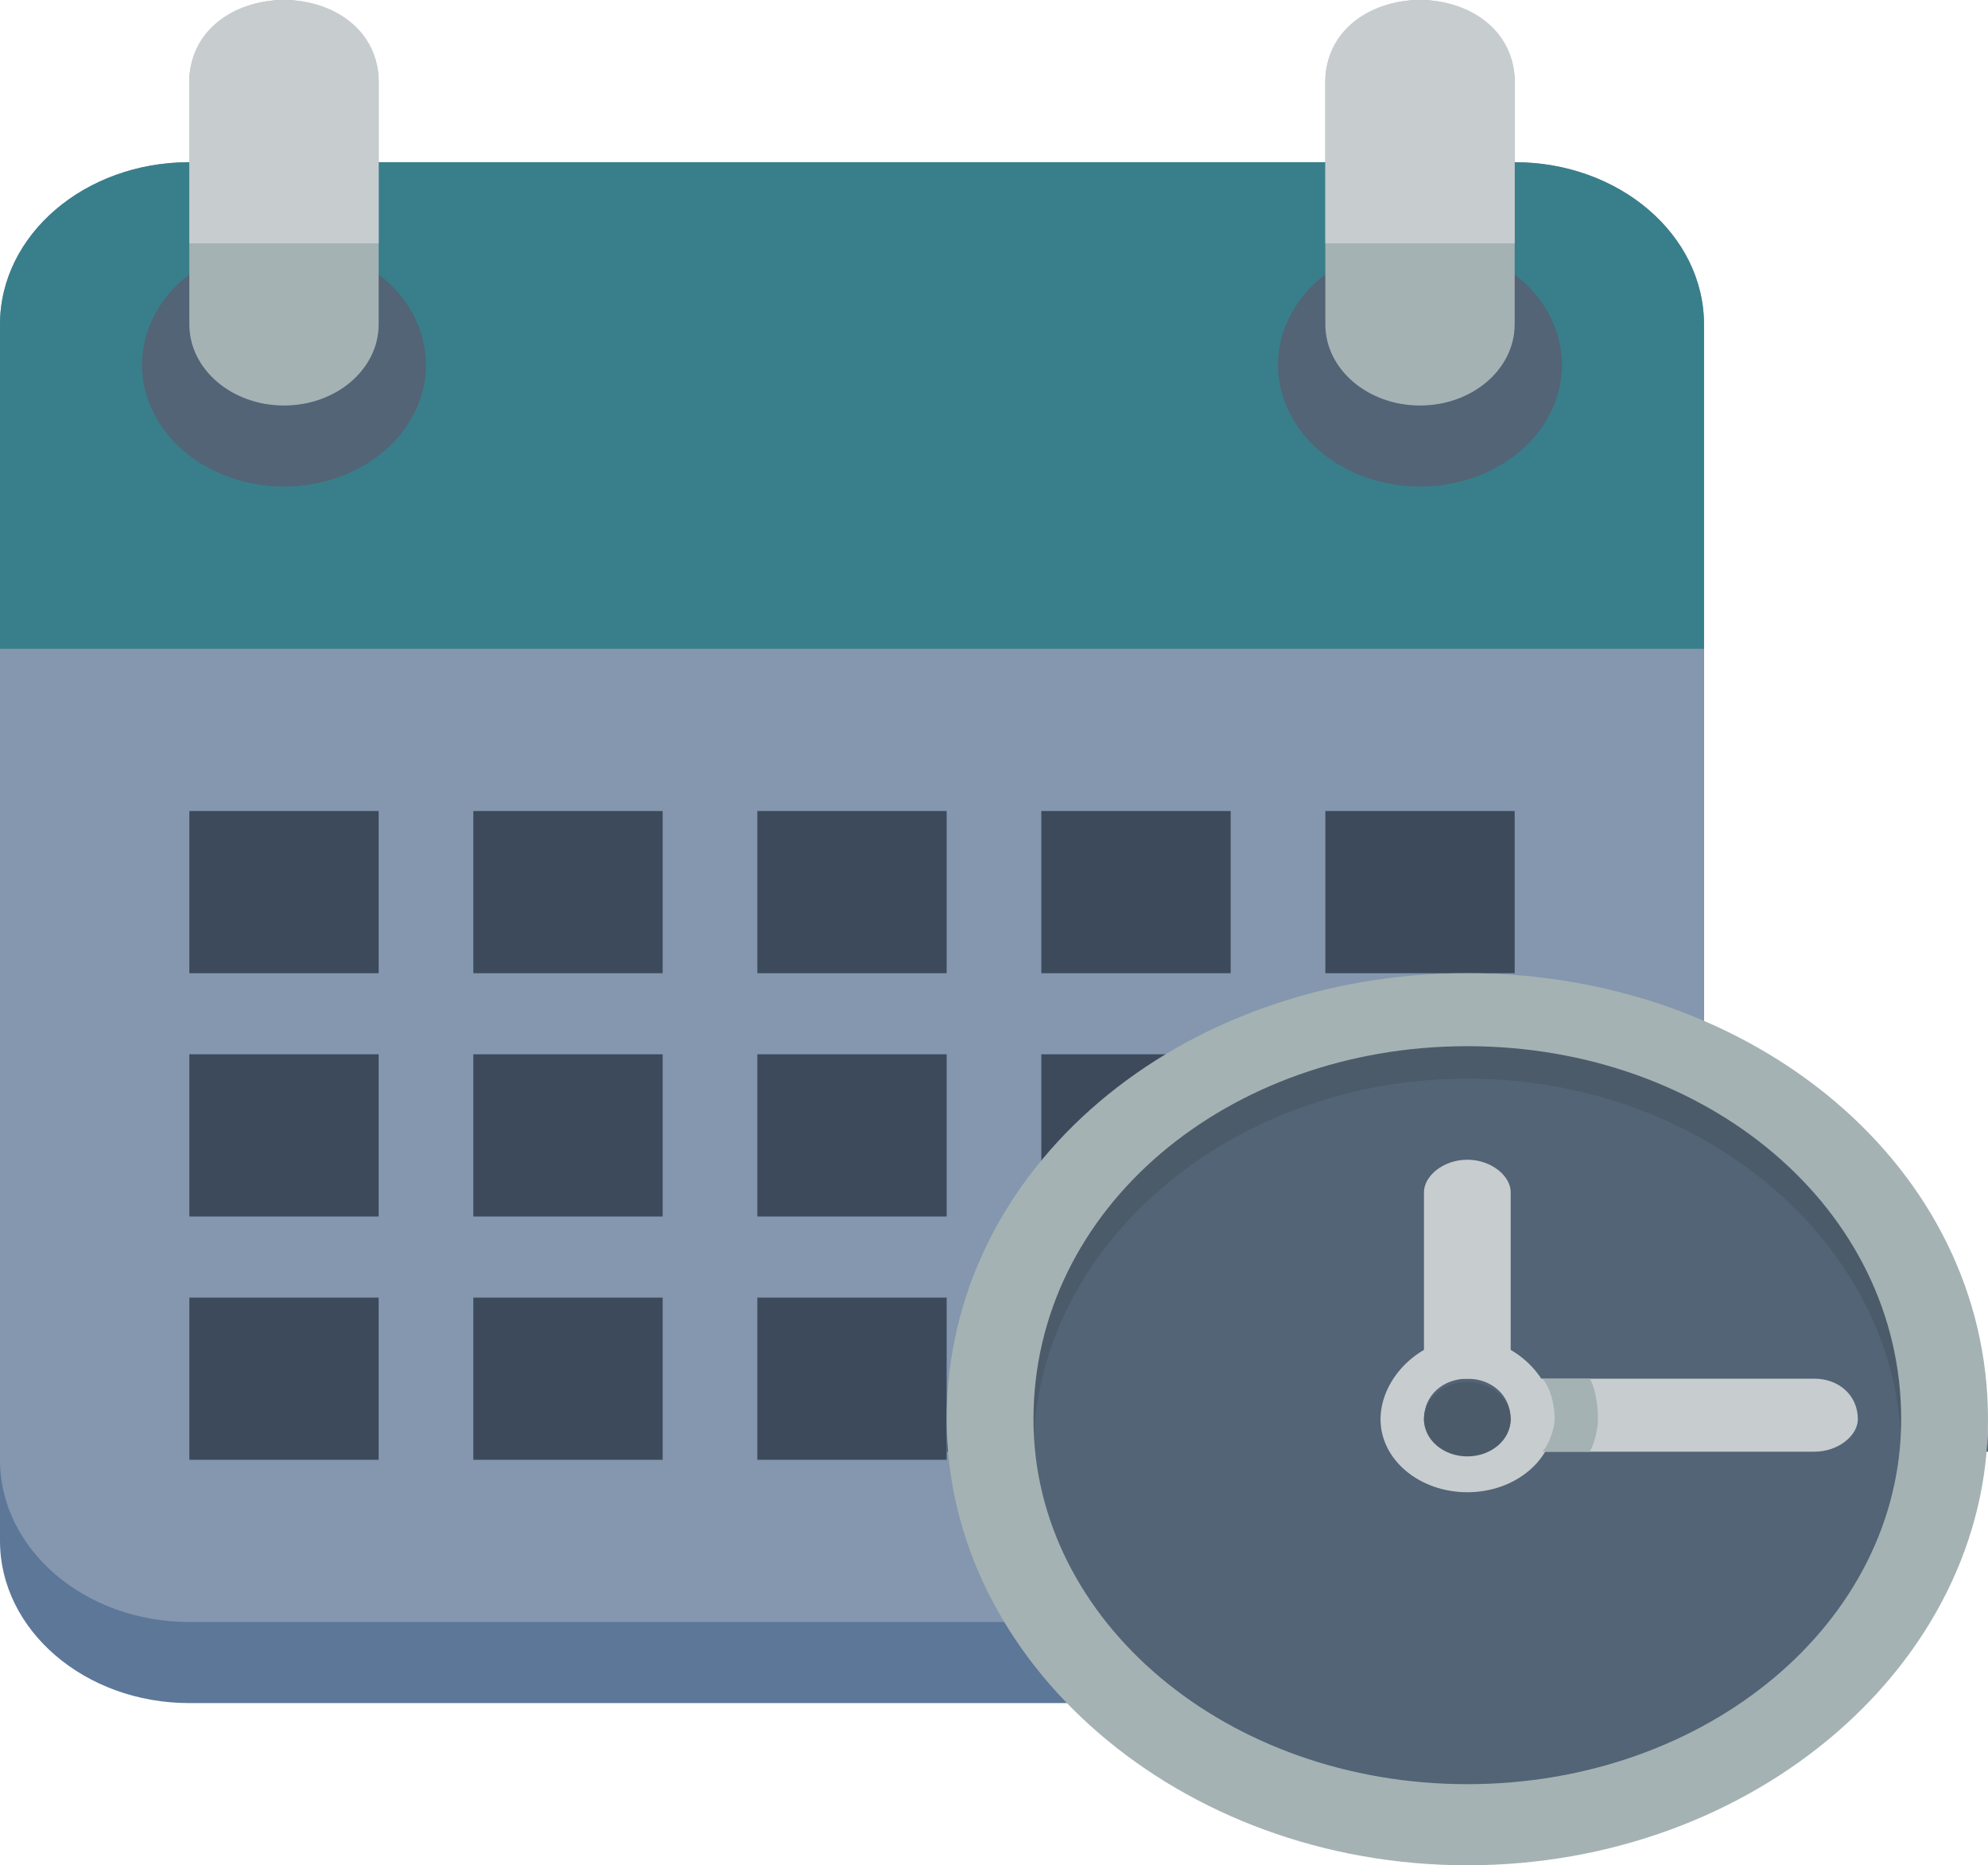 <svg width="97" height="91" viewBox="0 0 97 91" fill="none" xmlns="http://www.w3.org/2000/svg">
<g opacity="0.85">
<path d="M9.238 11.87C4.136 11.87 0 15.43 0 19.783V75.174C0 79.526 4.136 83.087 9.238 83.087H36.952H46.191H73.905C79.009 83.087 83.143 79.526 83.143 75.174V19.783C83.143 15.43 79.009 11.87 73.905 11.87H46.191H36.952H9.238Z" fill="#415F86"/>
<path d="M9.238 7.913C4.136 7.913 0 11.456 0 15.826V71.218C0 75.59 4.136 79.131 9.238 79.131H36.952H46.191H73.905C79.009 79.131 83.143 75.59 83.143 71.218V15.826C83.143 11.456 79.009 7.913 73.905 7.913H46.191H36.952H9.238Z" fill="#6F85A1"/>
<path d="M9.238 7.913C4.136 7.913 0 11.456 0 15.826V27.696V31.652H83.143V27.696V15.826C83.143 11.456 79.009 7.913 73.905 7.913H46.191H36.952H9.238Z" fill="#166977"/>
<path d="M20.786 17.804C20.786 18.584 20.606 19.355 20.258 20.075C19.91 20.796 19.4 21.45 18.756 22.001C18.113 22.552 17.349 22.989 16.509 23.287C15.668 23.586 14.767 23.739 13.857 23.739C12.947 23.739 12.046 23.586 11.206 23.287C10.365 22.989 9.601 22.552 8.958 22.001C8.314 21.45 7.804 20.796 7.456 20.075C7.108 19.355 6.928 18.584 6.928 17.804C6.928 17.025 7.108 16.253 7.456 15.533C7.804 14.813 8.314 14.159 8.958 13.608C9.601 13.057 10.365 12.62 11.206 12.321C12.046 12.023 12.947 11.87 13.857 11.87C14.767 11.87 15.668 12.023 16.509 12.321C17.349 12.62 18.113 13.057 18.756 13.608C19.4 14.159 19.91 14.813 20.258 15.533C20.606 16.253 20.786 17.025 20.786 17.804Z" fill="#34495E"/>
<path d="M76.214 17.804C76.214 18.584 76.035 19.355 75.687 20.075C75.339 20.796 74.828 21.45 74.185 22.001C73.542 22.552 72.778 22.989 71.937 23.287C71.097 23.586 70.196 23.739 69.286 23.739C68.376 23.739 67.475 23.586 66.634 23.287C65.794 22.989 65.03 22.552 64.386 22.001C63.743 21.45 63.233 20.796 62.885 20.075C62.536 19.355 62.357 18.584 62.357 17.804C62.357 17.025 62.536 16.253 62.885 15.533C63.233 14.813 63.743 14.159 64.386 13.608C65.03 13.057 65.794 12.62 66.634 12.321C67.475 12.023 68.376 11.87 69.286 11.87C70.196 11.87 71.097 12.023 71.937 12.321C72.778 12.62 73.542 13.057 74.185 13.608C74.828 14.159 75.339 14.813 75.687 15.533C76.035 16.253 76.214 17.025 76.214 17.804Z" fill="#34495E"/>
<path d="M9.238 39.566V47.479H18.476V39.566H9.238ZM23.095 39.566V47.479H32.333V39.566H23.095ZM36.952 39.566V47.479H46.19V39.566H36.952ZM50.809 39.566V47.479H60.048V39.566H50.809ZM64.667 39.566V47.479H73.905V39.566H64.667Z" fill="#1A2A3F"/>
<path d="M9.238 51.435V59.348H18.476V51.435H9.238ZM23.095 51.435V59.348H32.333V51.435H23.095ZM36.952 51.435V59.348H46.19V51.435H36.952ZM50.809 51.435V59.348H60.048V51.435H50.809ZM64.667 51.435V59.348H73.905V51.435H64.667Z" fill="#1A2A3F"/>
<path d="M9.238 63.305V71.218H18.476V63.305H9.238ZM23.095 63.305V71.218H32.333V63.305H23.095ZM36.952 63.305V71.218H46.19V63.305H36.952ZM50.809 63.305V71.218H60.048V63.305H50.809ZM64.667 63.305V71.218H73.905V63.305H64.667Z" fill="#1A2A3F"/>
<path d="M94.881 69.009C94.881 74.299 92.428 79.373 88.061 83.114C83.693 86.855 77.77 88.956 71.594 88.956C65.417 88.956 59.494 86.855 55.127 83.114C50.759 79.373 48.306 74.299 48.306 69.009C48.306 63.718 50.759 58.645 55.127 54.904C59.494 51.163 65.417 49.061 71.594 49.061C77.77 49.061 83.693 51.163 88.061 54.904C92.428 58.645 94.881 63.718 94.881 69.009Z" fill="#34495E"/>
<path d="M71.595 49.061C57.563 49.061 46.191 58.953 46.191 70.822H50.426C50.426 60.931 59.904 52.622 71.595 52.622C83.286 52.622 92.764 60.931 92.764 70.822H97C97 58.953 85.628 49.061 71.595 49.061Z" fill="#2C3E50"/>
<path d="M73.711 67.261V70.822H75.831H88.533C89.702 70.822 90.649 70.031 90.649 69.239C90.649 68.052 89.702 67.261 88.533 67.261H75.831H73.711Z" fill="#BDC3C7"/>
<path d="M71.595 56.578C70.427 56.578 69.48 57.37 69.48 58.161V65.283V67.261H73.711V65.283V58.161C73.711 57.37 72.764 56.578 71.595 56.578Z" fill="#BDC3C7"/>
<path d="M69.424 69.803L58.946 78.779L60.443 80.061L70.921 71.085L69.424 69.803Z" fill="#34495E"/>
<path d="M71.595 65.283C69.258 65.283 67.36 67.261 67.36 69.239C67.36 71.218 69.258 72.8 71.595 72.8C73.933 72.8 75.831 71.218 75.831 69.239C75.831 67.261 73.933 65.283 71.595 65.283ZM71.595 67.261C72.764 67.261 73.711 68.052 73.711 69.239C73.711 70.031 72.764 70.822 71.595 70.822C70.427 70.822 69.48 70.031 69.48 69.239C69.48 68.052 70.427 67.261 71.595 67.261Z" fill="#BDC3C7"/>
<path d="M71.595 47.478C57.563 47.478 46.191 56.974 46.191 69.239C46.191 81.109 57.563 91 71.595 91C85.628 91 97 81.109 97 69.239C97 56.974 85.628 47.478 71.595 47.478ZM71.595 51.039C83.286 51.039 92.764 58.952 92.764 69.239C92.764 79.13 83.286 87.043 71.595 87.043C59.904 87.043 50.426 79.13 50.426 69.239C50.426 58.952 59.904 51.039 71.595 51.039Z" fill="#95A5A6"/>
<path d="M73.712 69.239C73.712 69.72 73.489 70.181 73.092 70.521C72.695 70.861 72.157 71.052 71.595 71.052C71.034 71.052 70.495 70.861 70.098 70.521C69.701 70.181 69.478 69.72 69.478 69.239C69.478 68.758 69.701 68.297 70.098 67.957C70.495 67.617 71.034 67.426 71.595 67.426C72.157 67.426 72.695 67.617 73.092 67.957C73.489 68.297 73.712 68.758 73.712 69.239Z" fill="#2C3E50"/>
<path d="M75.258 67.261C75.618 67.657 75.854 68.448 75.854 69.239C75.854 69.635 75.618 70.426 75.258 70.822H75.854H77.572C77.812 70.426 77.969 69.635 77.969 69.239C77.969 68.448 77.812 67.657 77.572 67.261H75.854H75.258Z" fill="#95A5A6"/>
<path d="M13.857 0C11.306 0 9.238 1.771 9.238 3.957V15.826C9.238 18.011 11.306 19.783 13.857 19.783C16.408 19.783 18.476 18.011 18.476 15.826V3.957C18.476 1.771 16.408 0 13.857 0ZM69.286 0C66.736 0 64.667 1.771 64.667 3.957V15.826C64.667 18.011 66.736 19.783 69.286 19.783C71.835 19.783 73.905 18.011 73.905 15.826V3.957C73.905 1.771 71.835 0 69.286 0Z" fill="#95A5A6"/>
<path d="M13.857 0C11.306 0 9.238 1.583 9.238 3.957V11.87H18.476V3.957C18.476 1.583 16.408 0 13.857 0ZM69.286 0C66.736 0 64.667 1.583 64.667 3.957V11.87H73.905V3.957C73.905 1.583 71.835 0 69.286 0Z" fill="#BDC3C7"/>
</g>
</svg>
